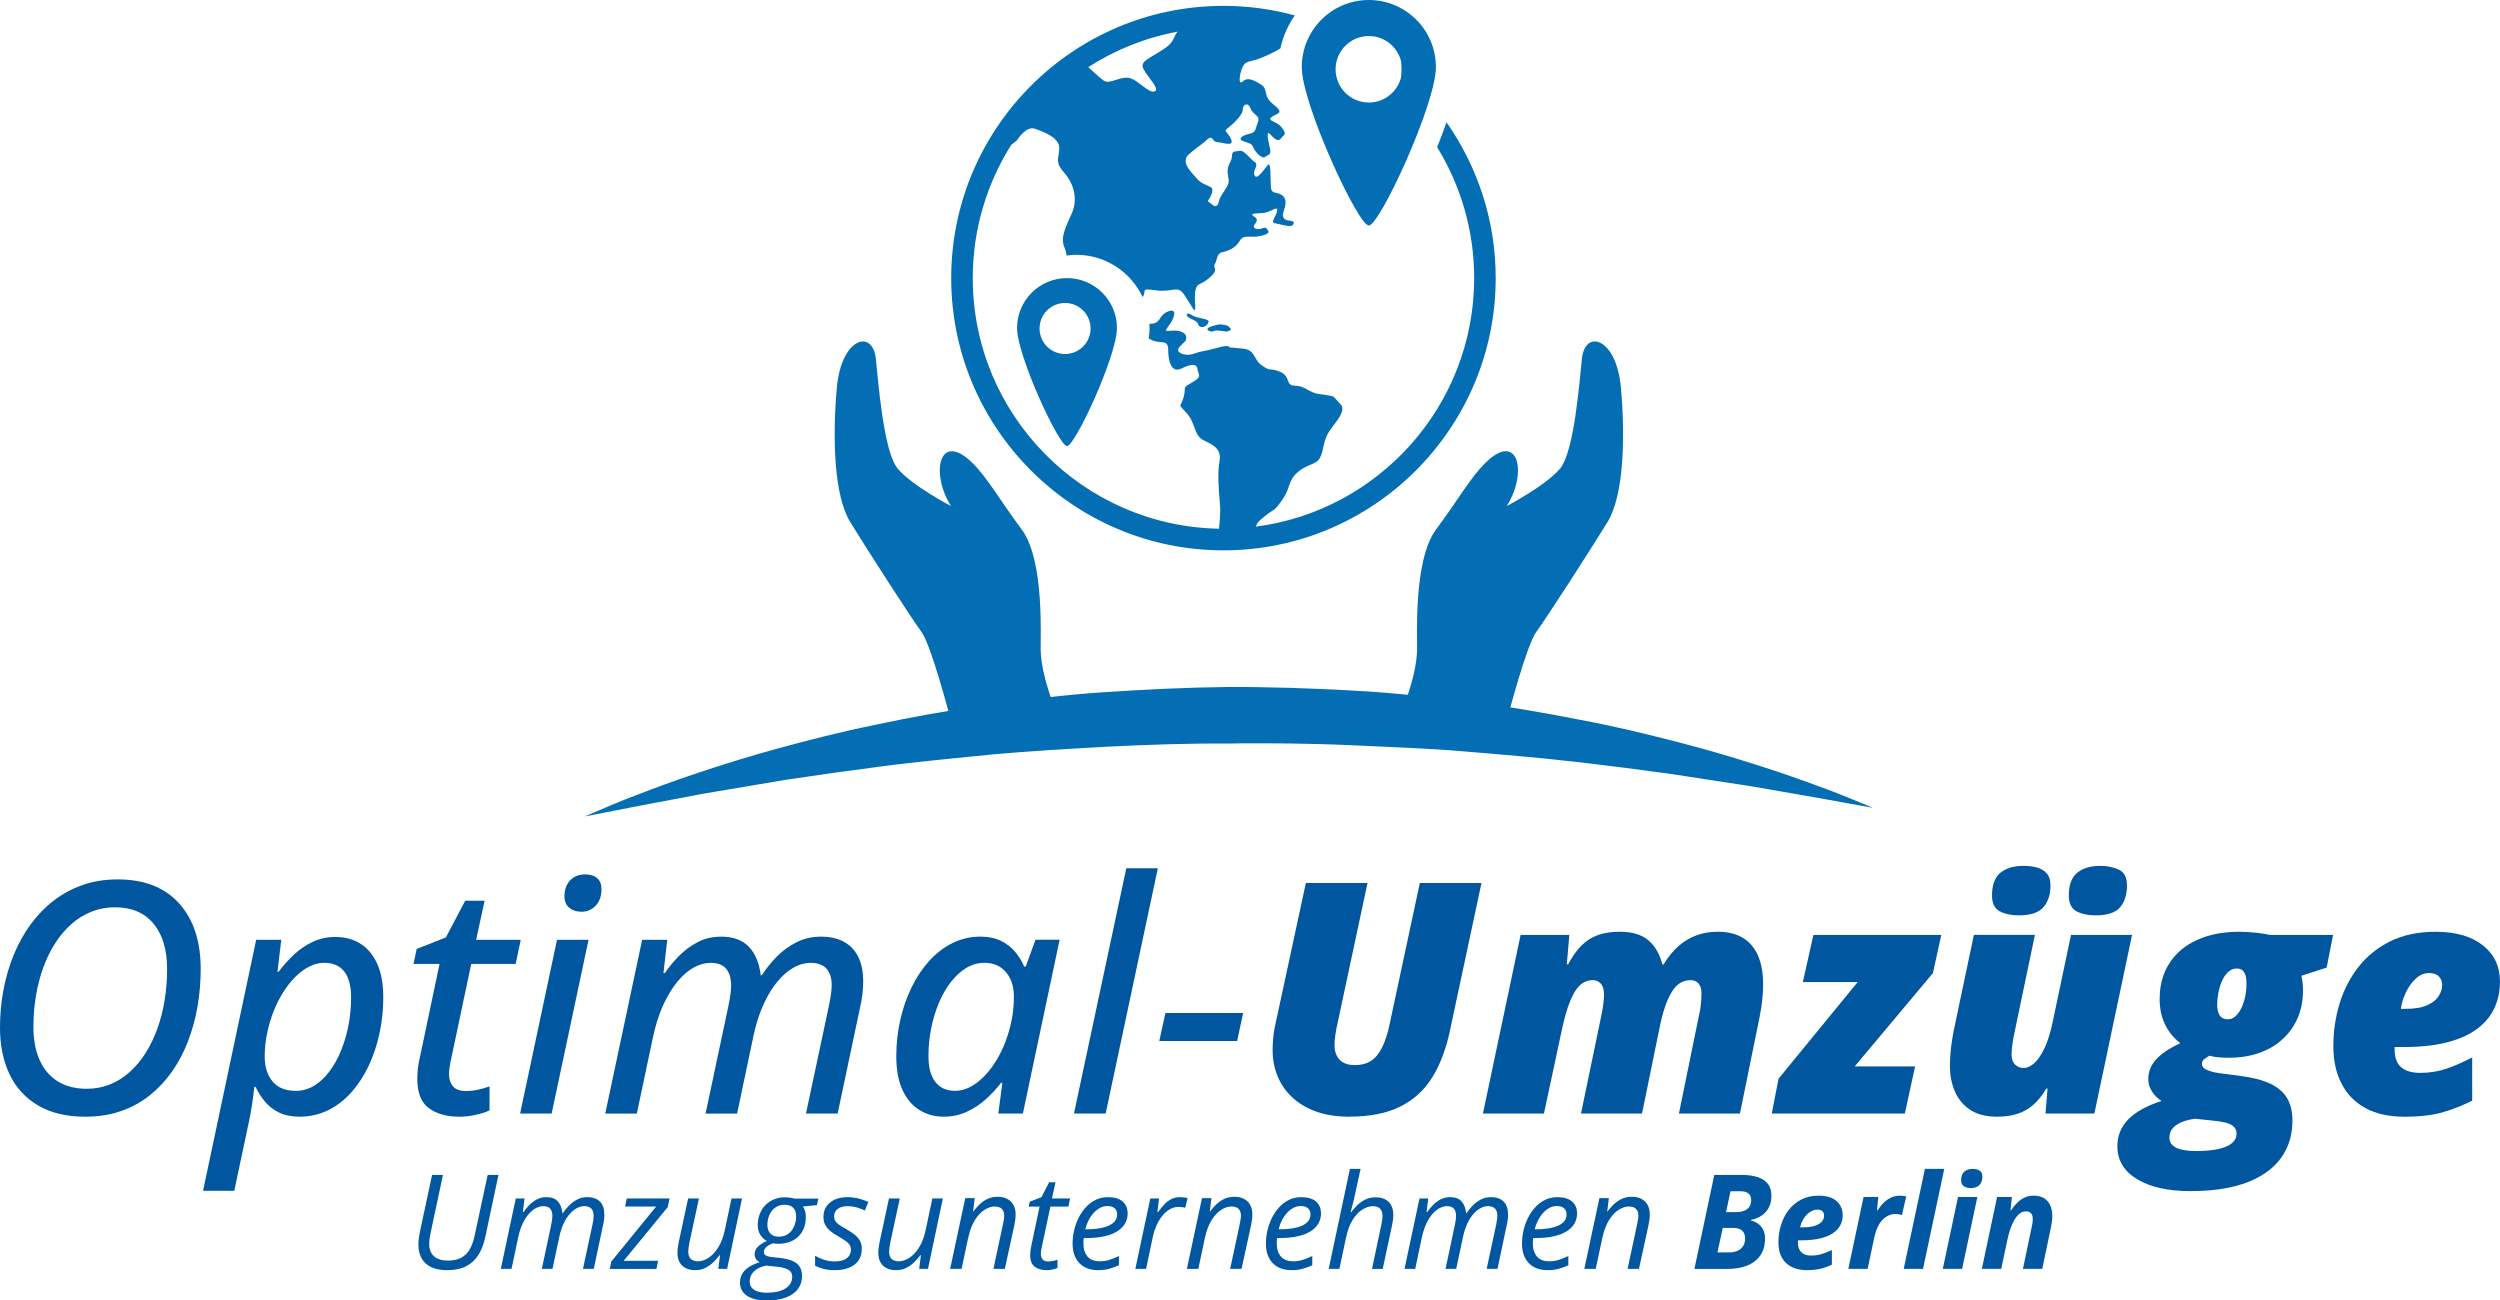 <?xml version="1.0" encoding="UTF-8"?>
<svg id="Layer_2" data-name="Layer 2" xmlns="http://www.w3.org/2000/svg" viewBox="0 0 1289.28 670.68">
  <defs>
    <style>
      .cls-1 {
        fill: #0370b7;
      }

      .cls-1, .cls-2, .cls-3, .cls-4, .cls-5 {
        stroke-width: 0px;
      }

      .cls-2 {
        fill: #0157a1;
      }

      .cls-3 {
        fill: #0261a9;
      }

      .cls-4 {
        fill: #0156a0;
      }

      .cls-5 {
        fill: #036eb4;
      }
    </style>
  </defs>
  <g id="Layer_1-2" data-name="Layer 1">
    <g>
      <g>
        <path class="cls-4" d="m43.91,575.89c-9.54,0-17.58-1.9-24.11-5.69-6.53-3.79-11.46-9.13-14.8-16.02-3.33-6.88-5-14.99-5-24.31,0-6.61.6-13.08,1.79-19.39,1.19-6.31,2.95-12.32,5.28-18.01,2.33-5.69,5.22-10.91,8.66-15.65,3.44-4.74,7.41-8.85,11.91-12.32,4.5-3.47,9.5-6.17,15-8.09,5.5-1.92,11.53-2.89,18.09-2.89,13.6,0,24.13,4.11,31.59,12.32,7.45,8.21,11.18,19.53,11.18,33.95,0,6.5-.54,12.9-1.63,19.19-1.08,6.29-2.71,12.26-4.88,17.93-2.17,5.67-4.91,10.87-8.21,15.61-3.31,4.74-7.16,8.86-11.55,12.36s-9.35,6.21-14.88,8.13c-5.53,1.92-11.68,2.89-18.46,2.89Zm.81-14.39c4.34,0,8.36-.76,12.07-2.28,3.71-1.52,7.1-3.66,10.16-6.42,3.06-2.76,5.79-6.03,8.17-9.8,2.38-3.77,4.4-7.95,6.06-12.56,1.65-4.61,2.9-9.5,3.74-14.68.84-5.18,1.26-10.53,1.26-16.06,0-9.97-2.34-17.76-7.03-23.38-4.69-5.61-11.26-8.42-19.72-8.42-4.34,0-8.4.75-12.2,2.24-3.79,1.49-7.25,3.62-10.37,6.38s-5.89,6.03-8.33,9.8c-2.44,3.77-4.5,7.96-6.18,12.56-1.68,4.61-2.96,9.5-3.82,14.68-.87,5.18-1.3,10.53-1.3,16.06,0,6.67,1.08,12.39,3.25,17.16,2.17,4.77,5.3,8.42,9.39,10.94,4.09,2.52,9.04,3.78,14.84,3.78Z"/>
        <path class="cls-4" d="m104.72,614.11l27.4-129.44h12.93l-1.95,16.5h.57c2.38-3.2,5.04-6.17,7.97-8.9,2.93-2.74,6.17-4.93,9.72-6.59,3.55-1.65,7.44-2.48,11.67-2.48,4.77,0,9,1.13,12.68,3.37,3.69,2.25,6.6,5.68,8.74,10.29,2.14,4.61,3.21,10.46,3.21,17.56,0,6.23-.64,12.35-1.91,18.33-1.27,5.99-3.13,11.59-5.57,16.79-2.44,5.2-5.42,9.78-8.94,13.74-3.52,3.96-7.54,7.05-12.03,9.27-4.5,2.22-9.43,3.33-14.8,3.33-4.07,0-7.55-.71-10.45-2.11-2.9-1.41-5.33-3.28-7.28-5.61-1.95-2.33-3.58-4.88-4.88-7.64h-.65c-.27,2.6-.65,5.58-1.14,8.94-.49,3.36-1.03,6.37-1.63,9.02l-7.56,35.61h-16.1Zm47.89-51.55c3.42,0,6.59-.91,9.51-2.72,2.93-1.82,5.56-4.3,7.89-7.44,2.33-3.14,4.32-6.76,5.98-10.85,1.65-4.09,2.91-8.46,3.78-13.09.87-4.63,1.3-9.31,1.3-14.03,0-5.91-1.17-10.37-3.5-13.38-2.33-3.01-5.8-4.51-10.41-4.51-2.6,0-5.18.65-7.72,1.95-2.55,1.3-4.96,3.1-7.24,5.41-2.28,2.3-4.38,4.99-6.3,8.05-1.92,3.06-3.58,6.4-4.96,10-1.38,3.61-2.47,7.35-3.25,11.22-.79,3.88-1.18,7.76-1.18,11.67,0,5.31,1.34,9.59,4.02,12.85,2.68,3.25,6.71,4.88,12.07,4.88Z"/>
        <path class="cls-4" d="m236.6,575.89c-6.23,0-11.36-1.45-15.37-4.35-4.01-2.9-6.02-7.93-6.02-15.08,0-1.63.09-3.37.29-5.24.19-1.87.53-3.81,1.02-5.81l10.16-48.3h-13.42l1.63-7.72,15.04-5.94,10-18.94h10l-4.39,20.16h23.01l-2.6,12.44h-22.93l-10.24,48.46c-.33,1.36-.61,2.78-.85,4.27-.24,1.49-.37,2.89-.37,4.19,0,2.55.69,4.62,2.07,6.22,1.38,1.6,3.59,2.4,6.63,2.4,2.11,0,4.12-.2,6.02-.61,1.9-.41,3.96-.99,6.18-1.75v12.36c-1.68.81-4,1.56-6.95,2.24-2.96.68-5.92,1.02-8.9,1.02Z"/>
        <path class="cls-4" d="m268.23,574.27l19.03-89.6h16.26l-19.03,89.6h-16.26Zm31.63-104.07c-2.49,0-4.58-.68-6.26-2.03-1.68-1.35-2.52-3.36-2.52-6.02,0-2.11.42-4.02,1.26-5.73.84-1.71,2.06-3.05,3.66-4.02,1.6-.98,3.54-1.46,5.81-1.46,2.6,0,4.65.64,6.14,1.91,1.49,1.27,2.24,3.21,2.24,5.81,0,3.47-.99,6.26-2.97,8.38-1.98,2.11-4.43,3.17-7.36,3.17Z"/>
        <path class="cls-4" d="m312.14,574.27l19.03-89.6h12.93l-1.95,17.16h.73c2.06-3.04,4.48-5.98,7.28-8.82,2.79-2.85,5.99-5.22,9.59-7.11,3.6-1.9,7.68-2.85,12.24-2.85,6.23,0,11,1.78,14.31,5.33,3.31,3.55,5.31,8.42,6.02,14.59h.57c2.17-3.42,4.76-6.64,7.76-9.68,3.01-3.04,6.41-5.5,10.2-7.4,3.79-1.9,7.97-2.85,12.52-2.85,7.04,0,12.44,1.99,16.18,5.98s5.61,9.63,5.61,16.95c0,2.44-.15,4.83-.45,7.16-.3,2.33-.75,4.74-1.34,7.24l-11.38,53.91h-16.34l11.79-55.37c.49-2.28.85-4.29,1.1-6.06.24-1.76.37-3.4.37-4.92,0-3.58-.89-6.37-2.68-8.37-1.79-2-4.55-3.01-8.29-3.01-2.87,0-5.76.81-8.66,2.44-2.9,1.63-5.68,4.02-8.33,7.2-2.66,3.17-5.05,7.1-7.2,11.79-2.14,4.69-3.86,10.07-5.16,16.14l-8.46,40.17h-16.26l11.71-55.21c.49-2.33.85-4.38,1.1-6.14.24-1.76.37-3.29.37-4.59,0-3.74-.84-6.64-2.52-8.7-1.68-2.06-4.39-3.09-8.13-3.09-2.82,0-5.69.8-8.62,2.4-2.93,1.6-5.73,4.03-8.42,7.28-2.68,3.25-5.14,7.29-7.36,12.11-2.22,4.83-4.01,10.52-5.37,17.08l-8.21,38.86h-16.26Z"/>
        <path class="cls-4" d="m486.78,575.89c-4.72,0-8.93-1.15-12.64-3.46-3.71-2.3-6.63-5.76-8.74-10.37-2.11-4.61-3.17-10.38-3.17-17.32,0-6.39.68-12.6,2.03-18.62,1.35-6.02,3.29-11.63,5.81-16.83,2.52-5.2,5.56-9.77,9.11-13.7,3.55-3.93,7.56-7,12.03-9.23,4.47-2.22,9.28-3.33,14.43-3.33,4.01,0,7.48.71,10.41,2.11,2.93,1.41,5.39,3.29,7.4,5.65,2,2.36,3.58,4.92,4.72,7.68h.81l5.04-13.82h12.44l-18.94,89.6h-12.68l2.11-15.85h-.65c-2.39,3.09-5.07,5.96-8.05,8.62-2.98,2.66-6.26,4.8-9.84,6.42-3.58,1.63-7.45,2.44-11.63,2.44Zm5.69-13.33c3.96,0,7.83-1.48,11.63-4.43,3.79-2.95,7.17-6.92,10.12-11.91,2.95-4.99,5.19-10.54,6.71-16.67.76-2.93,1.27-5.66,1.54-8.21.27-2.55.41-5.01.41-7.4,0-5.15-1.36-9.34-4.07-12.56-2.71-3.22-6.42-4.84-11.14-4.84-3.31,0-6.42.88-9.35,2.64-2.93,1.76-5.58,4.19-7.97,7.28-2.39,3.09-4.43,6.65-6.14,10.69-1.71,4.04-3.04,8.42-3.98,13.13-.95,4.72-1.42,9.51-1.42,14.39,0,5.85,1.19,10.3,3.58,13.33,2.38,3.04,5.75,4.55,10.08,4.55Z"/>
        <path class="cls-4" d="m553.86,574.27l26.99-126.51h16.26l-26.91,126.51h-16.34Z"/>
        <path class="cls-4" d="m597.85,536.87l3.17-14.47h40.08l-3.09,14.47h-40.17Z"/>
        <path class="cls-4" d="m695.74,575.89c-8.24,0-15.31-1.48-21.22-4.43-5.91-2.95-10.42-7.03-13.54-12.24-3.12-5.2-4.68-11.11-4.68-17.72,0-1.68.08-3.51.24-5.49.16-1.98.41-3.83.73-5.57l16.18-75.05h31.79l-15.86,74.23c-.33,1.57-.6,3.17-.81,4.8-.22,1.63-.33,3.14-.33,4.55,0,3.25.89,5.79,2.68,7.6,1.79,1.82,4.39,2.72,7.81,2.72,3.2,0,5.92-.7,8.17-2.11,2.25-1.41,4.17-3.67,5.77-6.79,1.6-3.12,2.94-7.25,4.02-12.4l15.53-72.61h31.79l-16.18,75.78c-2.01,9.65-5.07,17.79-9.19,24.43-4.12,6.64-9.65,11.68-16.59,15.12-6.94,3.44-15.72,5.16-26.34,5.16Z"/>
        <path class="cls-4" d="m764.77,574.27l19.43-92.12h25.12l-1.3,15.2h.65c2.17-4.07,4.5-7.33,6.99-9.8,2.49-2.47,5.34-4.25,8.54-5.37,3.2-1.11,6.91-1.67,11.14-1.67,6.34,0,11.23,1.45,14.68,4.35,3.44,2.9,5.87,7.06,7.28,12.48h.65c2.33-3.85,4.9-7,7.72-9.47,2.82-2.47,5.91-4.31,9.27-5.53,3.36-1.22,7.02-1.83,10.98-1.83,7.59,0,13.38,2.3,17.36,6.91,3.98,4.61,5.98,11.36,5.98,20.25,0,2.49-.15,5.16-.45,8.01-.3,2.85-.75,5.73-1.34,8.66l-10.16,49.92h-31.47l10.49-51.3c.27-1.08.53-2.57.77-4.47.24-1.9.37-4.01.37-6.34,0-2.17-.52-3.82-1.54-4.96-1.03-1.14-2.41-1.71-4.15-1.71-2.01,0-3.81.52-5.41,1.54-1.6,1.03-3.04,2.59-4.31,4.67-1.27,2.09-2.43,4.66-3.46,7.72-1.03,3.06-1.95,6.63-2.76,10.69l-9.03,44.15h-31.47l10.65-51.3c.27-1.25.54-2.86.81-4.84.27-1.98.41-3.64.41-5,0-2.71-.56-4.66-1.67-5.85-1.11-1.19-2.51-1.79-4.19-1.79-1.52,0-3,.37-4.43,1.1-1.44.73-2.79,1.99-4.07,3.78-1.27,1.79-2.49,4.24-3.66,7.36-1.17,3.12-2.29,7.03-3.37,11.75l-9.59,44.8h-31.47Z"/>
        <path class="cls-4" d="m913.72,574.27l3.5-17.97,40.82-49.84h-28.29l5.45-24.31h65.94l-4.31,19.68-40.33,48.13h31.14l-5.29,24.31h-68.62Z"/>
        <path class="cls-4" d="m1029.91,575.89c-5.69,0-10.33-1.19-13.9-3.58-3.58-2.38-6.21-5.56-7.89-9.51-1.68-3.96-2.52-8.29-2.52-13.01,0-3.09.19-6.25.57-9.47.38-3.22.87-6.27,1.46-9.15l10.33-49.03h31.47l-10.49,50.17c-.33,1.41-.67,3.2-1.02,5.37-.35,2.17-.53,4.2-.53,6.1,0,2.33.61,4.08,1.83,5.24,1.22,1.17,2.67,1.75,4.35,1.75,1.84,0,3.7-.84,5.57-2.52,1.87-1.68,3.63-4.28,5.29-7.8,1.65-3.52,3.05-8.02,4.19-13.5l9.43-44.8h31.47l-19.43,92.12h-25.21l1.06-12.85h-.65c-2.01,3.42-4.23,6.19-6.67,8.33-2.44,2.14-5.19,3.7-8.25,4.68-3.06.98-6.55,1.46-10.45,1.46Zm11.22-103.83c-3.96,0-7.25-.7-9.88-2.11-2.63-1.41-3.94-4.15-3.94-8.21,0-5.37,1.44-9.24,4.31-11.63,2.87-2.38,6.88-3.58,12.03-3.58,2.22,0,4.39.26,6.5.77,2.11.52,3.86,1.5,5.24,2.97,1.38,1.46,2.07,3.61,2.07,6.42,0,4.61-1.21,8.32-3.62,11.14-2.41,2.82-6.65,4.23-12.72,4.23Zm39.6,0c-3.96,0-7.25-.7-9.88-2.11-2.63-1.41-3.94-4.15-3.94-8.21,0-5.37,1.44-9.24,4.31-11.63,2.87-2.38,6.88-3.58,12.03-3.58,3.36,0,6.48.64,9.35,1.91,2.87,1.27,4.31,4.02,4.31,8.25,0,4.61-1.17,8.32-3.5,11.14-2.33,2.82-6.56,4.23-12.68,4.23Z"/>
        <path class="cls-4" d="m1129.59,614.27c-11.49,0-20.64-2.05-27.44-6.14-6.8-4.09-10.2-9.77-10.2-17.03,0-5.31,1.84-9.89,5.53-13.74,3.69-3.85,9.43-7.05,17.24-9.59-2.01-1.25-3.65-2.87-4.92-4.88-1.27-2-1.91-4.15-1.91-6.42,0-3.85,1.38-7.26,4.15-10.24,2.76-2.98,6.88-5.72,12.36-8.21-3.52-2.82-6.18-6.12-7.97-9.92-1.79-3.79-2.68-8.1-2.68-12.93s.79-9.21,2.36-13.17c1.57-3.96,3.85-7.43,6.83-10.41,3.58-3.52,8.05-6.25,13.42-8.17,5.37-1.92,11.49-2.89,18.38-2.89,2.76,0,5.68.16,8.74.49,3.06.33,5.49.71,7.28,1.14h32.44l-3.33,16.83-13.01,4.23c.27,1.08.47,2.26.61,3.54.13,1.27.2,2.64.2,4.11,0,5.04-.87,9.63-2.6,13.78-1.74,4.15-4.2,7.74-7.4,10.77-3.31,3.2-7.36,5.68-12.16,7.44-4.8,1.76-10.12,2.64-15.98,2.64-2.06,0-3.93-.08-5.61-.24-1.68-.16-3.17-.43-4.47-.81-1.08.6-2.01,1.19-2.76,1.79-.76.6-1.14,1.41-1.14,2.44,0,.76.33,1.46.98,2.11.6.54,1.59,1.06,2.97,1.54,1.38.49,3.08.87,5.08,1.14l11.14,1.46c6.29.81,11.38,2.17,15.29,4.06,3.9,1.9,6.75,4.39,8.54,7.48s2.68,6.86,2.68,11.3c0,5.96-1.23,11.26-3.7,15.9-2.47,4.63-6.06,8.5-10.77,11.59-4.45,2.98-9.87,5.23-16.26,6.75-6.4,1.52-13.69,2.28-21.87,2.28Zm3.01-20.65c3.09,0,6.1-.2,9.03-.61,2.93-.41,5.39-1.13,7.4-2.15,1.35-.71,2.43-1.57,3.21-2.6.79-1.03,1.18-2.25,1.18-3.66,0-.76-.12-1.42-.37-1.99-.24-.57-.58-1.07-1.02-1.5-1.03-1.03-2.49-1.76-4.39-2.2-1.9-.43-3.98-.76-6.26-.98l-9.35-.98c-2.82.38-5.22,1-7.2,1.87-1.98.87-3.48,1.95-4.51,3.25-1.03,1.3-1.54,2.82-1.54,4.55,0,2.33,1.15,4.08,3.46,5.24,2.3,1.17,5.76,1.75,10.37,1.75Zm16.26-67.97c1.9,0,3.56-.85,5-2.56,1.44-1.71,2.57-3.97,3.42-6.79.84-2.82,1.26-5.85,1.26-9.11,0-1.25-.09-2.36-.28-3.33-.19-.98-.5-1.79-.93-2.44-.38-.65-.88-1.14-1.5-1.46s-1.37-.49-2.24-.49c-1.74,0-3.24.6-4.51,1.79-1.27,1.19-2.33,2.74-3.17,4.63-.84,1.9-1.46,3.92-1.87,6.06-.41,2.14-.61,4.16-.61,6.06,0,1.19.09,2.24.29,3.13.19.89.47,1.67.85,2.32.92,1.46,2.36,2.2,4.31,2.2Z"/>
        <path class="cls-4" d="m1239.76,575.89c-7.75,0-14.34-1.46-19.76-4.39-5.42-2.93-9.55-7.11-12.4-12.56s-4.27-11.94-4.27-19.47,1.07-14.83,3.21-21.87c2.14-7.05,5.39-13.36,9.76-18.94,4.36-5.58,9.85-10,16.46-13.25,6.61-3.25,14.39-4.88,23.33-4.88,10.35,0,18.47,2.33,24.35,6.99,5.88,4.66,8.82,10.87,8.82,18.62,0,5.1-.98,9.72-2.93,13.86s-4.95,7.71-8.98,10.69c-4.04,2.98-9.17,5.27-15.41,6.87-6.23,1.6-13.63,2.4-22.2,2.4h-4.8v1.3c0,4.12,1.11,7.16,3.33,9.11,2.22,1.95,5.55,2.93,10,2.93s9.08-.7,13.25-2.11c4.17-1.41,8.65-3.36,13.42-5.85v22.28c-4.93,2.49-10.03,4.5-15.29,6.02s-11.9,2.28-19.92,2.28Zm-1.63-55.61h2.36c4.72,0,8.46-.62,11.22-1.87,2.76-1.25,4.74-2.82,5.94-4.72,1.19-1.9,1.79-3.79,1.79-5.69,0-1.73-.54-3.2-1.63-4.39-1.08-1.19-2.82-1.79-5.2-1.79s-4.69.95-6.75,2.85c-2.06,1.9-3.77,4.27-5.12,7.11-1.36,2.85-2.22,5.68-2.6,8.5Z"/>
      </g>
      <g>
        <path class="cls-2" d="m230.68,655.04c-3.31,0-6.08-.52-8.28-1.56-2.21-1.04-3.87-2.55-4.97-4.54-1.11-1.99-1.66-4.42-1.66-7.29,0-.77.07-1.7.2-2.78.13-1.08.32-2.24.56-3.48l6.3-29.46h5.6l-6.33,29.76c-.24,1.02-.43,2.08-.56,3.18-.13,1.11-.2,2.01-.2,2.72,0,2.67.82,4.76,2.45,6.26,1.63,1.5,4.04,2.25,7.22,2.25,2.72,0,4.98-.48,6.79-1.44s3.28-2.39,4.39-4.28,1.97-4.24,2.57-7.04l6.73-31.42h5.57l-6.76,31.88c-.75,3.6-1.92,6.69-3.51,9.26s-3.7,4.54-6.33,5.92-5.89,2.05-9.78,2.05Z"/>
        <path class="cls-2" d="m258.28,654.37l7.72-36.32h4.51l-.86,7.02h.33c.8-1.15,1.76-2.31,2.88-3.5,1.13-1.18,2.44-2.18,3.93-2.98s3.19-1.21,5.09-1.21c2.56,0,4.51.74,5.83,2.22,1.33,1.48,2.1,3.5,2.32,6.06h.23c.88-1.35,1.94-2.66,3.18-3.93,1.24-1.27,2.65-2.31,4.22-3.13s3.32-1.23,5.22-1.23c2.8,0,4.97.76,6.49,2.29,1.52,1.52,2.29,3.73,2.29,6.63,0,1.04-.06,2.02-.18,2.95s-.3,1.88-.55,2.85l-4.71,22.27h-5.57l4.9-22.87c.2-.99.35-1.86.45-2.58.1-.73.15-1.42.15-2.09,0-1.48-.4-2.65-1.19-3.51-.79-.86-2.02-1.29-3.68-1.29-1.17,0-2.39.32-3.65.96-1.26.64-2.48,1.61-3.66,2.9-1.18,1.29-2.25,2.92-3.2,4.89-.95,1.97-1.71,4.27-2.29,6.93l-3.55,16.67h-5.5l4.84-22.77c.2-1.02.35-1.89.45-2.63.1-.74.15-1.38.15-1.91,0-1.57-.36-2.8-1.09-3.69-.73-.89-1.92-1.34-3.58-1.34-1.17,0-2.39.31-3.66.93s-2.5,1.59-3.69,2.92c-1.19,1.33-2.29,3.02-3.28,5.07-.99,2.05-1.79,4.53-2.39,7.42l-3.38,16.01h-5.53Z"/>
        <path class="cls-2" d="m314.48,654.37l.76-3.74,23.13-28.4h-16.01l.86-4.17h22.04l-.86,4.41-22.76,27.74h17.73l-.83,4.18h-24.06Z"/>
        <path class="cls-2" d="m358.46,655.04c-1.83,0-3.44-.34-4.8-1.03-1.37-.68-2.42-1.7-3.17-3.03s-1.11-2.98-1.11-4.92c0-.97.07-1.92.22-2.83s.3-1.87.48-2.87l4.8-22.3h5.57l-4.94,22.93c-.18.95-.31,1.79-.41,2.54s-.15,1.4-.15,1.97c0,1.57.4,2.79,1.21,3.66.81.87,2.09,1.31,3.86,1.31,1.66,0,3.4-.56,5.22-1.69,1.82-1.13,3.51-2.9,5.07-5.32s2.75-5.56,3.56-9.43l3.38-15.97h5.43l-7.69,36.32h-4.54l.89-7.03h-.3c-.84,1.15-1.86,2.31-3.05,3.5-1.19,1.18-2.57,2.18-4.14,2.98-1.57.81-3.37,1.21-5.4,1.21Z"/>
        <path class="cls-2" d="m395.24,670.68c-4.26,0-7.6-.81-10.01-2.44s-3.61-3.91-3.61-6.84c0-2.36.8-4.41,2.4-6.15,1.6-1.73,4.17-3.19,7.71-4.36-.84-.44-1.47-1-1.91-1.67-.43-.67-.65-1.45-.65-2.34,0-1.5.55-2.8,1.66-3.89,1.1-1.09,2.65-2.1,4.64-3.03-1.41-.73-2.55-1.8-3.41-3.21s-1.29-3.04-1.29-4.87c.02-2.19.4-4.19,1.13-6,.73-1.81,1.76-3.36,3.08-4.64,1.24-1.19,2.69-2.12,4.36-2.78s3.49-.99,5.45-.99c.84,0,1.68.06,2.52.17s1.67.28,2.49.5h12.26l-.79,3.35-7.19.73c.51.69.89,1.49,1.14,2.42s.37,1.96.35,3.08c0,2.17-.36,4.12-1.09,5.87-.73,1.75-1.77,3.23-3.12,4.44-1.21,1.08-2.66,1.92-4.32,2.5-1.67.59-3.53.89-5.58.91-.6,0-1.13-.02-1.59-.07-.46-.04-.86-.11-1.19-.2-1.61.57-2.81,1.25-3.58,2.02s-1.16,1.59-1.16,2.45c0,.62.19,1.12.56,1.49.35.33.85.58,1.47.75.63.17,1.41.3,2.34.41l3.91.43c2.65.31,4.82.83,6.49,1.57,1.68.74,2.92,1.74,3.71,3,.79,1.26,1.19,2.82,1.19,4.67,0,2.34-.54,4.37-1.62,6.08-1.08,1.71-2.64,3.11-4.67,4.19-1.55.79-3.33,1.4-5.35,1.82s-4.26.63-6.71.63Zm.23-4.01c2.01,0,3.81-.18,5.38-.53s2.92-.86,4.03-1.52c1.19-.73,2.1-1.61,2.73-2.65.63-1.04.94-2.23.94-3.58,0-.6-.09-1.14-.28-1.62-.19-.49-.48-.92-.88-1.29-.62-.6-1.5-1.08-2.65-1.46-1.15-.38-2.61-.64-4.37-.8l-5.3-.53c-1.86.4-3.41.99-4.66,1.77s-2.19,1.72-2.83,2.8-.96,2.3-.96,3.65c0,1.81.75,3.22,2.25,4.24,1.5,1.02,3.7,1.52,6.59,1.52Zm6.2-28.9c1.9,0,3.51-.48,4.82-1.44s2.32-2.24,3.03-3.84c.71-1.6,1.06-3.35,1.06-5.25,0-.95-.13-1.79-.38-2.54-.25-.74-.63-1.35-1.14-1.84-.49-.51-1.1-.89-1.84-1.16-.74-.26-1.58-.4-2.53-.4-1.39,0-2.64.27-3.75.81-1.1.54-2.04,1.29-2.8,2.24-.76.95-1.35,2.05-1.76,3.31-.41,1.26-.61,2.61-.61,4.04,0,.93.12,1.76.36,2.49.24.73.6,1.35,1.06,1.86,1.02,1.15,2.51,1.72,4.47,1.72Z"/>
        <path class="cls-2" d="m430.53,655.04c-2.21,0-4.15-.22-5.82-.66s-3.12-.99-4.36-1.66v-5.1c1.17.71,2.66,1.37,4.46,1.99s3.65.93,5.55.93,3.44-.25,4.69-.76c1.25-.51,2.19-1.21,2.82-2.1.63-.9.94-1.94.94-3.13,0-.95-.21-1.77-.61-2.47-.41-.7-1.07-1.38-1.99-2.04-.92-.66-2.14-1.42-3.66-2.29-1.7-.95-3.14-1.91-4.31-2.88-1.17-.97-2.06-2.04-2.67-3.2-.61-1.16-.91-2.51-.91-4.06,0-2.08.51-3.88,1.52-5.4,1.02-1.52,2.45-2.71,4.29-3.55,1.84-.84,4-1.26,6.48-1.26,2.19,0,4.21.25,6.06.75,1.86.5,3.46,1.07,4.8,1.71l-1.79,4.41c-1.15-.55-2.46-1.06-3.94-1.52-1.48-.46-3.19-.7-5.14-.7-2.08,0-3.73.47-4.95,1.42-1.23.95-1.84,2.23-1.84,3.84,0,.84.18,1.59.55,2.25.36.66,1,1.32,1.91,1.97.91.65,2.14,1.41,3.71,2.27,1.52.88,2.9,1.78,4.12,2.7,1.23.92,2.2,1.97,2.92,3.15.72,1.18,1.08,2.63,1.08,4.36,0,2.36-.56,4.37-1.69,6.01-1.13,1.65-2.73,2.89-4.82,3.74-2.09.85-4.56,1.28-7.41,1.28Z"/>
        <path class="cls-2" d="m462.04,655.04c-1.83,0-3.44-.34-4.8-1.03-1.37-.68-2.42-1.7-3.17-3.03s-1.11-2.98-1.11-4.92c0-.97.07-1.92.22-2.83s.3-1.87.48-2.87l4.8-22.3h5.57l-4.94,22.93c-.18.95-.31,1.79-.41,2.54s-.15,1.4-.15,1.97c0,1.57.4,2.79,1.21,3.66.81.87,2.09,1.31,3.86,1.31,1.66,0,3.4-.56,5.22-1.69,1.82-1.13,3.51-2.9,5.07-5.32s2.75-5.56,3.56-9.43l3.38-15.97h5.43l-7.69,36.32h-4.54l.89-7.03h-.3c-.84,1.15-1.86,2.31-3.05,3.5-1.19,1.18-2.57,2.18-4.14,2.98-1.57.81-3.37,1.21-5.4,1.21Z"/>
        <path class="cls-2" d="m490.01,654.37l7.79-36.48h4.87l-.86,6.99h.07c.84-1.15,1.85-2.31,3.03-3.5s2.56-2.18,4.14-2.98c1.58-.81,3.37-1.21,5.38-1.21s3.61.36,5,1.08c1.39.72,2.46,1.76,3.21,3.12s1.13,3,1.13,4.92c0,1.02-.08,2.04-.23,3.08-.16,1.04-.32,1.97-.5,2.78l-4.84,22.2h-5.87l4.9-22.93c.2-.99.36-1.84.48-2.55s.18-1.37.18-1.99c0-1.55-.42-2.72-1.26-3.51-.84-.8-2.08-1.19-3.71-1.19s-3.31.55-5.1,1.66c-1.79,1.1-3.45,2.84-4.97,5.22-1.52,2.38-2.71,5.47-3.54,9.29l-3.41,16.01h-5.9Z"/>
        <path class="cls-2" d="m539.69,655.04c-2.41,0-4.41-.58-6.01-1.74-1.6-1.16-2.4-3.15-2.4-5.98,0-.68.04-1.43.13-2.24.09-.81.23-1.64.43-2.5l4.27-20.31h-5.6l.53-2.55,6.03-2.32,3.98-7.69h3.28l-1.82,8.35h9.34l-.86,4.21h-9.31l-4.31,20.38c-.16.62-.29,1.28-.41,1.99-.12.71-.18,1.38-.18,2.02,0,1.1.29,2.03.86,2.77s1.54,1.11,2.88,1.11c.84,0,1.64-.08,2.4-.23.76-.15,1.57-.38,2.44-.66v4.24c-.55.26-1.39.52-2.5.78-1.12.25-2.17.38-3.17.38Z"/>
        <path class="cls-2" d="m566.26,655.04c-2.72,0-5.06-.55-7.03-1.64-1.97-1.09-3.47-2.66-4.52-4.71-1.05-2.04-1.57-4.49-1.57-7.34s.43-5.83,1.28-8.67c.85-2.84,2.07-5.41,3.66-7.72s3.51-4.15,5.75-5.52c2.24-1.37,4.75-2.05,7.54-2.05,3.34,0,5.87.75,7.59,2.24,1.72,1.49,2.58,3.54,2.58,6.15,0,1.83-.43,3.52-1.28,5.07s-2.15,2.89-3.91,4.03c-1.76,1.14-3.98,2.02-6.66,2.65-2.68.63-5.86.94-9.53.94h-1.26c-.04.4-.08.84-.12,1.33-.03.49-.05.94-.05,1.36,0,2.92.71,5.2,2.12,6.84,1.41,1.65,3.53,2.47,6.36,2.47,1.74,0,3.4-.25,4.95-.75,1.56-.5,3.19-1.15,4.89-1.97v4.74c-1.64.75-3.28,1.36-4.94,1.84-1.66.47-3.61.71-5.87.71Zm-6.56-21.08h.79c2.83,0,5.42-.25,7.79-.75,2.36-.5,4.26-1.31,5.7-2.45,1.44-1.14,2.15-2.66,2.15-4.56,0-1.24-.42-2.25-1.26-3.05-.84-.79-2.12-1.19-3.84-1.19-1.52,0-3.03.47-4.51,1.41-1.48.94-2.82,2.3-4.03,4.09-1.2,1.79-2.14,3.95-2.8,6.49Z"/>
        <path class="cls-2" d="m585.51,654.37l7.72-36.32h4.51l-.86,7.02h.33c.93-1.26,1.92-2.48,2.98-3.66s2.27-2.15,3.63-2.9,2.92-1.13,4.69-1.13c.66,0,1.34.04,2.02.12s1.33.2,1.92.38l-1.19,4.94c-.6-.13-1.18-.23-1.74-.3-.56-.07-1.14-.1-1.74-.1-1.68,0-3.24.44-4.67,1.31-1.44.87-2.72,2.04-3.86,3.5s-2.1,3.08-2.88,4.87c-.78,1.79-1.38,3.61-1.77,5.47l-3.55,16.8h-5.53Z"/>
        <path class="cls-2" d="m612.09,654.37l7.79-36.48h4.87l-.86,6.99h.07c.84-1.15,1.85-2.31,3.03-3.5s2.56-2.18,4.14-2.98c1.58-.81,3.37-1.21,5.38-1.21s3.61.36,5,1.08c1.39.72,2.46,1.76,3.21,3.12s1.13,3,1.13,4.92c0,1.02-.08,2.04-.23,3.08-.16,1.04-.32,1.97-.5,2.78l-4.84,22.2h-5.87l4.9-22.93c.2-.99.36-1.84.48-2.55s.18-1.37.18-1.99c0-1.55-.42-2.72-1.26-3.51-.84-.8-2.08-1.19-3.71-1.19s-3.31.55-5.1,1.66c-1.79,1.1-3.45,2.84-4.97,5.22-1.52,2.38-2.71,5.47-3.54,9.29l-3.41,16.01h-5.9Z"/>
        <path class="cls-2" d="m665.97,655.04c-2.72,0-5.06-.55-7.03-1.64-1.97-1.09-3.47-2.66-4.52-4.71-1.05-2.04-1.57-4.49-1.57-7.34s.43-5.83,1.28-8.67c.85-2.84,2.07-5.41,3.66-7.72s3.51-4.15,5.75-5.52c2.24-1.37,4.75-2.05,7.54-2.05,3.34,0,5.87.75,7.59,2.24,1.72,1.49,2.58,3.54,2.58,6.15,0,1.83-.43,3.52-1.28,5.07s-2.15,2.89-3.91,4.03c-1.76,1.14-3.98,2.02-6.66,2.65-2.68.63-5.86.94-9.53.94h-1.26c-.04.4-.08.84-.12,1.33-.03.49-.05.94-.05,1.36,0,2.92.71,5.2,2.12,6.84,1.41,1.65,3.53,2.47,6.36,2.47,1.74,0,3.4-.25,4.95-.75,1.56-.5,3.19-1.15,4.89-1.97v4.74c-1.64.75-3.28,1.36-4.94,1.84-1.66.47-3.61.71-5.87.71Zm-6.56-21.08h.79c2.83,0,5.42-.25,7.79-.75,2.36-.5,4.26-1.31,5.7-2.45,1.44-1.14,2.15-2.66,2.15-4.56,0-1.24-.42-2.25-1.26-3.05-.84-.79-2.12-1.19-3.84-1.19-1.52,0-3.03.47-4.51,1.41-1.48.94-2.82,2.3-4.03,4.09-1.2,1.79-2.14,3.95-2.8,6.49Z"/>
        <path class="cls-2" d="m685.23,654.37l10.94-51.56h5.5l-2.92,13.39c-.18.95-.39,1.93-.65,2.93-.25,1.01-.51,2.01-.78,3.02-.27,1.01-.53,1.99-.8,2.97h.33c.86-1.17,1.88-2.34,3.06-3.51,1.18-1.17,2.56-2.15,4.14-2.95,1.58-.79,3.36-1.19,5.35-1.19s3.53.34,4.89,1.03,2.41,1.71,3.15,3.07c.74,1.36,1.11,3.06,1.11,5.12,0,.86-.07,1.74-.2,2.63s-.3,1.83-.5,2.8l-4.77,22.27h-5.53l4.84-22.87c.22-.99.38-1.84.46-2.55.09-.71.13-1.33.13-1.86,0-1.61-.4-2.86-1.21-3.74s-2.09-1.33-3.86-1.33c-1.66,0-3.4.56-5.22,1.67-1.82,1.12-3.5,2.87-5.04,5.27-1.54,2.4-2.71,5.53-3.53,9.39l-3.38,16.01h-5.53Z"/>
        <path class="cls-2" d="m724.33,654.37l7.72-36.32h4.51l-.86,7.02h.33c.8-1.15,1.76-2.31,2.88-3.5,1.13-1.18,2.44-2.18,3.93-2.98s3.19-1.21,5.09-1.21c2.56,0,4.51.74,5.83,2.22,1.33,1.48,2.1,3.5,2.32,6.06h.23c.88-1.35,1.94-2.66,3.18-3.93,1.24-1.27,2.65-2.31,4.22-3.13s3.32-1.23,5.22-1.23c2.8,0,4.97.76,6.49,2.29,1.52,1.52,2.29,3.73,2.29,6.63,0,1.04-.06,2.02-.18,2.95s-.3,1.88-.55,2.85l-4.71,22.27h-5.57l4.9-22.87c.2-.99.35-1.86.45-2.58.1-.73.15-1.42.15-2.09,0-1.48-.4-2.65-1.19-3.51-.79-.86-2.02-1.29-3.68-1.29-1.17,0-2.39.32-3.65.96-1.26.64-2.48,1.61-3.66,2.9-1.18,1.29-2.25,2.92-3.2,4.89-.95,1.97-1.71,4.27-2.29,6.93l-3.55,16.67h-5.5l4.84-22.77c.2-1.02.35-1.89.45-2.63.1-.74.15-1.38.15-1.91,0-1.57-.36-2.8-1.09-3.69-.73-.89-1.92-1.34-3.58-1.34-1.17,0-2.39.31-3.66.93s-2.5,1.59-3.69,2.92c-1.19,1.33-2.29,3.02-3.28,5.07-.99,2.05-1.79,4.53-2.39,7.42l-3.38,16.01h-5.53Z"/>
        <path class="cls-2" d="m798.03,655.04c-2.72,0-5.06-.55-7.03-1.64-1.97-1.09-3.47-2.66-4.52-4.71-1.05-2.04-1.57-4.49-1.57-7.34s.43-5.83,1.28-8.67c.85-2.84,2.07-5.41,3.66-7.72s3.51-4.15,5.75-5.52c2.24-1.37,4.75-2.05,7.54-2.05,3.34,0,5.87.75,7.59,2.24,1.72,1.49,2.58,3.54,2.58,6.15,0,1.83-.43,3.52-1.28,5.07s-2.15,2.89-3.91,4.03c-1.76,1.14-3.98,2.02-6.66,2.65-2.68.63-5.86.94-9.53.94h-1.26c-.04.4-.08.84-.12,1.33-.03.49-.05.94-.05,1.36,0,2.92.71,5.2,2.12,6.84,1.41,1.65,3.53,2.47,6.36,2.47,1.74,0,3.4-.25,4.95-.75,1.56-.5,3.19-1.15,4.89-1.97v4.74c-1.64.75-3.28,1.36-4.94,1.84-1.66.47-3.61.71-5.87.71Zm-6.56-21.08h.79c2.83,0,5.42-.25,7.79-.75,2.36-.5,4.26-1.31,5.7-2.45,1.44-1.14,2.15-2.66,2.15-4.56,0-1.24-.42-2.25-1.26-3.05-.84-.79-2.12-1.19-3.84-1.19-1.52,0-3.03.47-4.51,1.41-1.48.94-2.82,2.3-4.03,4.09-1.2,1.79-2.14,3.95-2.8,6.49Z"/>
        <path class="cls-2" d="m817.05,654.37l7.79-36.48h4.87l-.86,6.99h.07c.84-1.15,1.85-2.31,3.03-3.5s2.56-2.18,4.14-2.98c1.58-.81,3.37-1.21,5.38-1.21s3.61.36,5,1.08c1.39.72,2.46,1.76,3.21,3.12s1.13,3,1.13,4.92c0,1.02-.08,2.04-.23,3.08-.16,1.04-.32,1.97-.5,2.78l-4.84,22.2h-5.87l4.9-22.93c.2-.99.36-1.84.48-2.55s.18-1.37.18-1.99c0-1.55-.42-2.72-1.26-3.51-.84-.8-2.08-1.19-3.71-1.19s-3.31.55-5.1,1.66c-1.79,1.1-3.45,2.84-4.97,5.22-1.52,2.38-2.71,5.47-3.54,9.29l-3.41,16.01h-5.9Z"/>
        <path class="cls-2" d="m873.84,654.37l10.24-48.45h14.12c3.09,0,5.79.36,8.09,1.08,2.3.72,4.08,1.87,5.35,3.45,1.27,1.58,1.91,3.66,1.91,6.25,0,2.19-.41,4.13-1.24,5.82-.83,1.69-2.03,3.09-3.59,4.21-1.57,1.12-3.48,1.92-5.73,2.4v.27c2.21.57,3.97,1.64,5.29,3.2,1.31,1.56,1.97,3.55,1.97,5.98,0,3.67-.84,6.67-2.52,9-1.68,2.33-3.96,4.05-6.84,5.15-2.88,1.11-6.13,1.66-9.73,1.66h-17.3Zm11.9-8.48h5.96c1.66,0,3.1-.28,4.34-.83,1.24-.55,2.2-1.37,2.9-2.45.7-1.08,1.04-2.41,1.04-3.98,0-1.7-.5-3.02-1.51-3.96-1-.94-2.52-1.41-4.56-1.41h-5.47l-2.72,12.62Zm4.41-20.78h4.94c1.61,0,3.02-.21,4.23-.65,1.2-.43,2.14-1.1,2.8-2.02s.99-2.1.99-3.56-.46-2.63-1.39-3.4c-.93-.76-2.34-1.14-4.24-1.14h-5.04l-2.29,10.77Z"/>
        <path class="cls-2" d="m931.8,655.04c-2.89,0-5.44-.53-7.64-1.57-2.2-1.05-3.92-2.63-5.15-4.76-1.24-2.12-1.86-4.78-1.86-7.99s.44-6.08,1.33-8.96,2.2-5.46,3.96-7.74c1.76-2.28,3.92-4.08,6.5-5.4,2.57-1.33,5.55-1.99,8.93-1.99,4.15,0,7.26.94,9.33,2.83s3.1,4.31,3.1,7.27c0,1.94-.44,3.71-1.31,5.3-.87,1.59-2.19,2.96-3.96,4.09s-3.99,2.01-6.66,2.62-5.81.91-9.41.91h-1.69c-.02.26-.04.5-.05.7-.01.2-.02.42-.02.66,0,1.99.57,3.57,1.72,4.74,1.15,1.17,2.77,1.76,4.87,1.76,1.94,0,3.71-.22,5.3-.66,1.59-.44,3.47-1.17,5.63-2.19v7.52c-1.94.95-3.92,1.66-5.93,2.14-2.01.47-4.34.71-6.99.71Zm-3.45-22.1h1.49c2.56,0,4.64-.28,6.25-.83,1.6-.55,2.77-1.28,3.51-2.19.74-.91,1.11-1.89,1.11-2.95s-.3-1.85-.91-2.37c-.61-.52-1.46-.78-2.57-.78-1.24,0-2.46.39-3.68,1.16-1.22.77-2.29,1.84-3.21,3.21-.93,1.37-1.59,2.95-1.99,4.74Z"/>
        <path class="cls-2" d="m953.21,654.37l7.85-37.05h7.62l-.7,6.86h.36c.99-1.57,2.08-2.92,3.25-4.04,1.17-1.13,2.44-1.99,3.81-2.6,1.37-.61,2.86-.91,4.47-.91.53,0,1.1.03,1.71.1.61.07,1.1.16,1.47.27l-2.19,9.61c-.35-.13-.82-.25-1.41-.36-.58-.11-1.22-.17-1.91-.17-1.24,0-2.42.25-3.55.75-1.13.5-2.17,1.23-3.11,2.2-.95.97-1.78,2.19-2.5,3.66-.72,1.47-1.29,3.18-1.71,5.12l-3.51,16.57h-9.97Z"/>
        <path class="cls-2" d="m981.77,654.37l10.93-51.56h9.97l-10.94,51.56h-9.97Z"/>
        <path class="cls-2" d="m1001.92,654.37l7.85-37.05h9.97l-7.85,37.05h-9.97Zm14.45-41.65c-1.41,0-2.6-.31-3.56-.93-.96-.62-1.44-1.67-1.44-3.15,0-1.28.24-2.35.71-3.21.47-.86,1.17-1.51,2.07-1.96.91-.44,1.99-.66,3.25-.66,1.33,0,2.48.29,3.46.86.98.57,1.47,1.61,1.47,3.12,0,1.77-.49,3.2-1.46,4.29-.97,1.09-2.47,1.64-4.51,1.64Z"/>
        <path class="cls-2" d="m1022.07,654.37l7.85-37.05h7.62l-.7,6.86h.3c.95-1.48,2-2.78,3.15-3.91,1.15-1.13,2.42-2.02,3.83-2.67,1.4-.65,2.97-.98,4.69-.98,2.12,0,3.89.44,5.32,1.31,1.43.87,2.49,2.1,3.2,3.69.71,1.59,1.06,3.48,1.06,5.67,0,.82-.07,1.73-.2,2.75-.13,1.02-.32,2.09-.56,3.21l-4.41,21.11h-9.97l4.54-21.64c.18-.75.31-1.46.4-2.12.09-.66.13-1.27.13-1.82,0-1.39-.3-2.42-.89-3.08s-1.49-.99-2.68-.99c-1.5,0-2.86.65-4.08,1.94-1.22,1.29-2.27,3.02-3.17,5.19s-1.63,4.56-2.2,7.19l-3.25,15.34h-9.97Z"/>
      </g>
      <path class="cls-5" d="m489.6,368.65s-9.41-36.05-14.39-42.76c-4.98-6.7-28.34-42.96-36.76-56.7-8.42-13.74-9.18-43.58-6.88-69.29,2.3-25.71,18.4-30.44,20.11-14.94,1.07,9.73,3.81,47.86,11.27,56.72,7.47,8.85,27.5,19.31,27.5,19.31-10.72-16.84-6.22-38.98,10.82-22.45,7.85,7.62,13.79,18.56,25.66,34.55,11.87,15.98,9.55,56.58,9.75,62.36.52,15.01,8.74,33.21,8.74,33.21h-55.82Zm232.48,0s8.22-18.2,8.74-33.21c.2-5.78-2.12-46.37,9.75-62.36,11.87-15.98,17.8-26.92,25.66-34.55,17.03-16.53,21.54,5.61,10.81,22.45,0,0,20.03-10.45,27.5-19.31,7.47-8.85,10.2-46.98,11.27-56.72,1.71-15.51,17.81-10.77,20.11,14.94,2.3,25.71,1.54,55.55-6.88,69.29-8.42,13.74-31.78,50-36.76,56.7-4.98,6.7-14.39,42.76-14.39,42.76h-55.82Z"/>
      <polygon class="cls-3" points="607.02 48.06 607.3 16.32 607.38 16.32 607.38 48.06 607.02 48.06"/>
      <polygon class="cls-1" points="722.59 52.88 722.89 18.58 723.07 18.58 723.07 52.88 722.59 52.88"/>
      <path class="cls-5" d="m745.97,63.05c-1.56,4.51-3.23,8.89-4.82,12.86,12.1,19.66,19.1,42.78,19.1,67.51,0,65.66-49.21,120.01-112.68,128.19,1.35-2.41.3-1.79,4.52-5.26,5.23-4.3,4.57-1.98,9.2-8.59,4.63-6.61,2.64-9.59,7.93-14.21,5.29-4.63,9.59-3.64,11.57-7.6,1.98-3.97,1.32-6.61,3.63-11.57,2.32-4.96,10.58-11.9,6.94-15.87l-3.63-3.96s-1.65-.66-7.27-1.32c-5.62-.67-7.27-4.3-12.56-4.3s-1.98-4.96-7.93-7.27-3.97.33-8.93-2.98c-4.95-3.3-3.3-8.26-10.24-8.92l-6.94-.66s.66-1.65-6.28.33c-6.94,1.98-7.27,1.32-11.9,2.97-4.63,1.66-10.25-.66-7.27-3.63l2.97-2.98s1.99-3.63-2.97-4.95-9.25,1.71-5.95-2.45c3.31-4.16,4.96-9.78,0-7.8-4.96,1.98-3.64,5.62-7.93,6.28-.61.09-1.2.14-1.78.15.04.72.11,1.43.11,2.16,0,1.62-.18,3.43-.48,5.34.36.19.72.37,1.16.61,4.62,2.65,8.92-.66,8.92,5.29s1.65,12.23,6.94,9.59c5.29-2.65,7.93-2.4,8.26.62.33,3.01,2.65,3.34-2.97,6.65-5.62,3.3-2.65,1.65-4.3,7.6-1.65,5.95-3.3,2.64,1.65,8.26,4.96,5.62,3.31,11.57,9.26,14.21,5.95,2.65,8.59,5.29,7.6,10.58-.99,5.29-.58,12.89.2,21.48.51,5.52-.22,9.67-.43,13.25-70.24-1.23-127.01-58.71-127.01-129.24,0-25.23,7.29-48.78,19.83-68.69,2.94-2.36,2.97-2.38,2.97-2.38,0,0,4.63-7.6,9.26-5.95,4.62,1.65,12.89,4.63,12.56,10.25-.33,5.61-2.32,6.94,2.64,12.55,4.96,5.62,6.94,13.55,3.97,20.49-2.98,6.95-6.28,12.56-3.97,17.85.71,1.62.96,3,1.13,4.25,1.65-.22,3.33-.38,5.04-.38,15.11,0,28.13,8.94,34.17,21.78,2.32-3.27-1.55-4.67,6.59-3.5,9.25,1.32,11.24-2.98,14.87,2.31,3.64,5.29,5.29,9.25,5.62,7.6.33-1.65-.66-7.27.33-10.58.99-3.3,2.32-1.65,7.27-5.94,4.96-4.3,1.24-4.92,2.61-7.03,1.36-2.1.62-5.33,4.09-6.07,3.47-.74,6.19-2.36,7.8-4.46,1.61-2.11,1.49-3.47,5.33-3.47h3.84s7.69-.75,6.45-2.98c-1.24-2.23-1.86-1.73-3.84-1.11-1.99.62-4.59-.37-3.35-1.99,1.24-1.61,2.11-2.85,0-4.21-2.11-1.36-1.24-1.73,3.72-1.86,4.96-.12,8.3-4.21,8.06-1.36-.25,2.85-3.72,6.07-1.24,6.57,2.47.49,7.56,1.98,8.8,1.24,1.23-.75,1.73-2.23-.62-2.48-2.36-.25-3.47-.62-3.97-2.48s3.1-6.94.25-10.04c-2.85-3.1-6.08-.5-6.45-4.83-.37-4.34.25-13.51-1.61-11.41-1.86,2.11-5.58,8.06-6.82,5.33-1.23-2.72,2.61-5.2,0-6.94-2.6-1.73-5.32-6.32-7.93-5.7-2.6.62-3.59-.25-3.72,2.73-.12,2.97-2.35,4.09-2.23,8.18.13,4.09,1.74,4.46-1.11,8.8-2.85,4.34-3.1,5.2-3.1,5.2,0,0-.62,5.21-3.35,3.1l-2.72-2.11s4.34-5.94,1.36-7.31c-2.97-1.36-5.08-1.98-7.31-4.71-2.23-2.72-8.43-8.05-3.72-12.14,4.71-4.09,6.45-4.84,8.8-7.07,2.35-2.23,2.97-1.61,3.84-.25.87,1.37,2.11.87,5.95,1.74,3.84.87,4.34-.74,2.23-3.84-2.11-3.1-2.97-2.36-.12-4.59,2.85-2.23,7.19-6.69,7.06-9.05-.12-2.35,2.6-4.21,3.97-.61,1.36,3.59,5.2,3.59,3.84,7.06-1.36,3.47-.87,5.33-4.34,6.07-3.47.75-6.57,2.61-3.1,3.84,3.47,1.24,4.22,1.12,5.21,3.47.99,2.36,4.46,5.83,5.95,4.59s3.34-.74,2.48-4.46c-.87-3.72-2.23-9.79.12-7.19,2.36,2.6,4.21,4.09,5.7,1.98,1.49-2.1,3.1-1.73.37-5.33-2.72-3.59-7.8-3.47-5.45-5.45,2.36-1.98,7.31-1.73,1.24-6.44s-2.6-7.81-6.44-10.29c-3.85-2.48-7.07-4.09-9.55-1.74-2.48,2.36-1.73-3.59-.25-7.18,1.49-3.6,4.47-2.98,8.43-4.47,2.59-.97,7.47-2.95,11.26-5.44,1.32-6.19,3.88-11.92,7.39-16.94-11.74-3.19-24.07-4.93-36.8-4.93-77.41,0-140.4,62.98-140.4,140.4s62.99,140.4,140.4,140.4,140.4-62.98,140.4-140.4c0-29.88-9.41-57.58-25.38-80.37Zm-138.59-46.73c-.45.45-.86.96-1.16,1.62-1.86,4.09-2.48,5.21-8.68,9.05-6.19,3.84-9.66,4.96-7.8,8.67,1.85,3.72,8.92,10.66,5.57,11.53-3.34.87-8.67-6.45-13.38-7.06-4.71-.62-9.67,3.47-12.64,1.48-2.13-1.42-5.39-4.65-8.07-6.98,13.82-8.89,29.42-15.22,46.16-18.31ZM705.92,0c-19.1,0-34.58,15.49-34.58,34.59s29.01,81.73,34.58,81.73,34.59-62.63,34.59-81.73S725.02,0,705.92,0Zm0,52.88c-9.47,0-17.14-7.68-17.14-17.15s7.67-17.15,17.14-17.15,17.15,7.68,17.15,17.15-7.68,17.15-17.15,17.15Zm-155.65,90.54c-14.23,0-25.76,11.53-25.76,25.76s21.6,60.88,25.76,60.88,25.76-46.65,25.76-60.88-11.54-25.76-25.76-25.76Zm-1,39.15c-7.27,0-13.16-5.89-13.16-13.16s5.89-13.16,13.16-13.16,13.15,5.89,13.15,13.16-5.89,13.16-13.15,13.16Zm65.5-20c-2.64-1.73-2.56-.33-2.56-.33-1.06.45.91,1.66,3.64,2.96,2.72,1.3,1.4,2.17,2.97,3.19,1.57,1.02,4.13-.69,4.46-2.43.33-1.73-5.86-1.65-8.51-3.39Zm19.91,6.86l-1.48-1.4s-2.9-1.08-5.21-.58c-2.31.5-7,1.73-4.7,3.06,2.31,1.32,2.11-.42,5.39,0,3.28.41,4.02.49,4.02.49,0,0,2.83-.77,1.98-1.57Z"/>
      <path class="cls-5" d="m301.59,421.05s2.43-1.05,7-3.02c4.6-1.86,11.22-4.91,19.93-8.1,8.66-3.37,19.24-7.3,31.51-11.39,12.28-4.08,26.21-8.5,41.6-12.68,15.39-4.16,32.14-8.53,50.08-12.12,17.89-3.86,36.91-7.29,56.7-10.09,19.81-2.57,40.32-5.38,61.28-6.69,20.95-1.38,42.28-2.46,63.62-2.67,11.02-.11,21.14.22,31.85.44,10.7.35,21.34.74,31.8,1.38,20.98,1.03,41.54,3.41,61.36,5.89,19.85,2.35,38.89,5.75,56.84,9.27,17.99,3.35,34.8,7.48,50.24,11.48,15.45,3.92,29.44,8.19,41.77,12.11,12.33,3.93,22.95,7.71,31.64,10.97,8.74,3.09,15.44,6.03,20.06,7.85,4.59,1.91,7.03,2.93,7.03,2.93,0,0-10.41-1.88-28.62-5.18-9.08-1.58-20.1-3.51-32.74-5.71-12.64-1.95-26.9-4.14-42.45-6.54-15.57-2.15-32.42-4.33-50.25-6.38-17.84-2.02-36.68-3.64-56.14-5.24-19.47-1.69-39.65-2.31-60.1-3.31-10.26-.46-20.52-.66-30.8-.84-10.28-.06-21.23-.18-31.28.04-20.81-.14-41.61.58-62.07,1.6-20.45,1.15-40.6,2.29-60.06,4.05-19.42,2.06-38.28,3.64-56.06,6.04-17.8,2.3-34.63,4.69-50.17,7.02-15.52,2.62-29.75,5.01-42.36,7.14-12.6,2.38-23.59,4.46-32.64,6.17-18.18,3.55-28.56,5.58-28.56,5.58Z"/>
    </g>
  </g>
</svg>